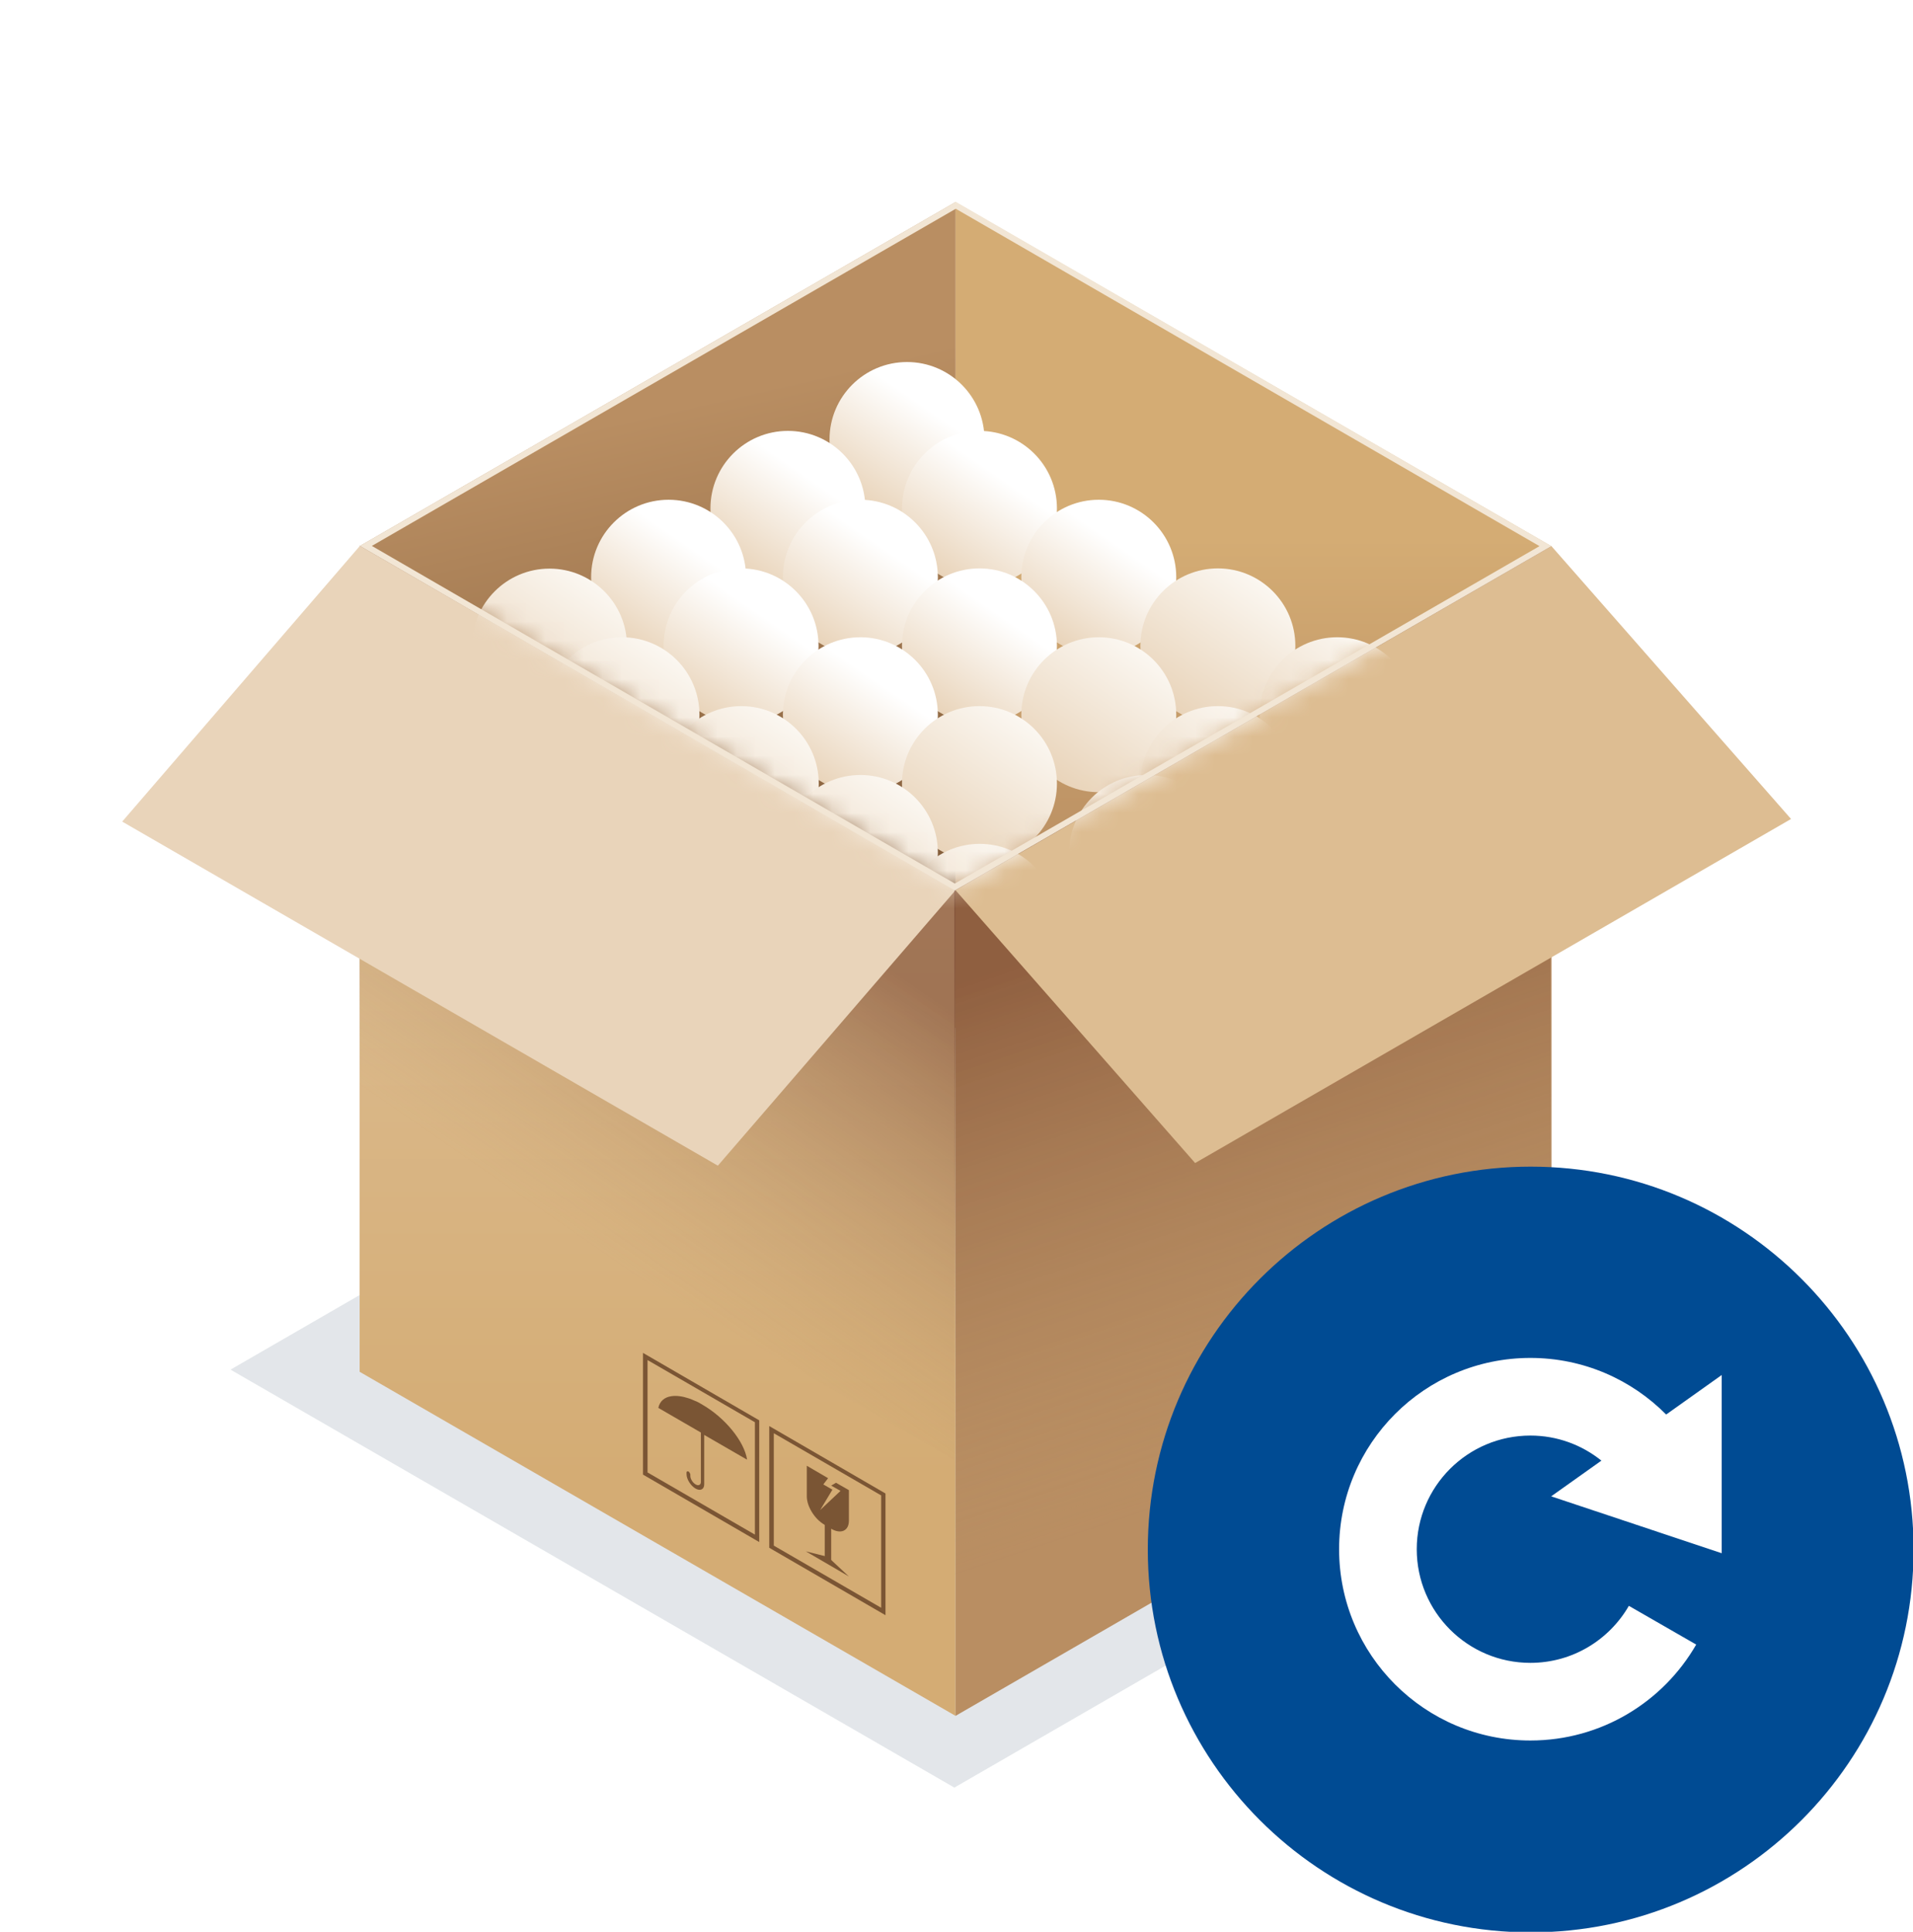 <svg width="100" height="101" viewBox="0 0 100 101" fill="none" xmlns="http://www.w3.org/2000/svg">
<g clip-path="url(#clip0_1613_25129)">
<g opacity="0.15">
<path d="M12.05 71.601L49.9 49.739L87.725 71.601L49.888 93.451L12.05 71.601Z" fill="#405A70"/>
</g>
<path d="M81.088 28.551L49.938 10.564V53.726L81.088 71.714V28.551Z" fill="url(#paint0_linear_1613_25129)"/>
<path d="M18.8 28.551L49.95 10.564V53.726L18.8 71.714V28.551Z" fill="url(#paint1_linear_1613_25129)"/>
<path d="M49.95 46.539L18.8 28.551V71.714L49.95 89.701V46.539Z" fill="url(#paint2_linear_1613_25129)"/>
<path d="M49.95 46.539L18.812 28.539L18.738 58.326L49.888 76.326L49.95 46.539Z" fill="url(#paint3_linear_1613_25129)"/>
<path d="M49.95 46.539L18.812 28.539L6.388 42.951L37.525 60.939L49.95 46.539Z" fill="#E9D4BA"/>
<path d="M49.95 46.539L81.1 28.551V71.714L49.95 89.701V46.539Z" fill="#B98E62"/>
<path d="M49.888 46.539L81.025 28.539L81.088 71.714L49.95 89.701L49.888 46.539Z" fill="url(#paint4_linear_1613_25129)"/>
<path d="M49.95 46.539L81.1 28.551L93.625 42.814L62.475 60.801L49.95 46.539Z" fill="#DDBD92"/>
<path d="M39.05 76.289C38.9 75.351 37.913 74.126 36.725 73.439C36.587 73.351 36.45 73.276 36.312 73.226C36.212 73.176 36.1 73.139 36 73.101C35.663 72.989 35.35 72.951 35.1 72.989C34.737 73.039 34.487 73.251 34.413 73.601L36.638 74.889V77.476C36.638 77.626 36.513 77.689 36.362 77.601C36.212 77.514 36.087 77.314 36.087 77.164V77.076C36.087 77.076 36.05 76.951 35.987 76.926C35.938 76.901 35.888 76.926 35.888 76.976V77.064C35.888 77.326 36.1 77.664 36.35 77.814C36.6 77.964 36.812 77.864 36.812 77.601V75.014L39.038 76.301L39.05 76.289Z" fill="#7A5534"/>
<path d="M39.688 80.614L33.612 77.089V70.726L39.688 74.251V80.614ZM33.85 76.976L39.462 80.226V74.351L33.85 71.101V76.976Z" fill="#7A5534"/>
<path d="M46.288 84.439L40.212 80.914V74.551L46.288 78.076V84.439ZM40.45 80.801L46.062 84.051V78.176L40.45 74.926V80.801Z" fill="#7A5534"/>
<path d="M44.375 77.901V79.501C44.375 80.026 43.962 80.214 43.462 79.927L43.087 79.701C42.587 79.414 42.175 78.751 42.175 78.227V76.626L43.288 77.276L43.038 77.602L43.513 77.876L42.875 78.939L43.938 77.939L43.45 77.664L43.7 77.514L44.375 77.901Z" fill="#7A5534"/>
<path d="M43.45 81.651L43.112 81.451V79.439L43.45 79.639V81.651Z" fill="#7A5534"/>
<path d="M43.275 81.389L42.125 81.101L44.375 82.414L43.275 81.389Z" fill="#7A5534"/>
<mask id="mask0_1613_25129" style="mask-type:luminance" maskUnits="userSpaceOnUse" x="18" y="10" width="64" height="37">
<path d="M18.812 28.539L49.962 10.551L81.1 28.551L49.913 46.551L18.812 28.539Z" fill="white"/>
</mask>
<g mask="url(#mask0_1613_25129)">
<g filter="url(#filter0_d_1613_25129)">
<path d="M49.913 28.276C52.149 28.276 53.962 26.463 53.962 24.226C53.962 21.989 52.149 20.176 49.913 20.176C47.676 20.176 45.862 21.989 45.862 24.226C45.862 26.463 47.676 28.276 49.913 28.276Z" fill="url(#paint5_linear_1613_25129)"/>
<g filter="url(#filter1_d_1613_25129)">
<path d="M56.2 31.876C58.437 31.876 60.25 30.063 60.25 27.826C60.25 25.59 58.437 23.776 56.2 23.776C53.963 23.776 52.15 25.59 52.15 27.826C52.15 30.063 53.963 31.876 56.2 31.876Z" fill="url(#paint6_linear_1613_25129)"/>
</g>
<g filter="url(#filter2_d_1613_25129)">
<path d="M62.438 35.476C64.674 35.476 66.487 33.663 66.487 31.426C66.487 29.19 64.674 27.376 62.438 27.376C60.201 27.376 58.388 29.19 58.388 31.426C58.388 33.663 60.201 35.476 62.438 35.476Z" fill="url(#paint7_linear_1613_25129)"/>
</g>
<g filter="url(#filter3_d_1613_25129)">
<path d="M68.662 39.064C70.899 39.064 72.713 37.251 72.713 35.014C72.713 32.777 70.899 30.964 68.662 30.964C66.426 30.964 64.612 32.777 64.612 35.014C64.612 37.251 66.426 39.064 68.662 39.064Z" fill="url(#paint8_linear_1613_25129)"/>
</g>
<g filter="url(#filter4_d_1613_25129)">
<path d="M74.9 42.664C77.137 42.664 78.95 40.851 78.95 38.614C78.95 36.377 77.137 34.564 74.9 34.564C72.663 34.564 70.85 36.377 70.85 38.614C70.85 40.851 72.663 42.664 74.9 42.664Z" fill="url(#paint9_linear_1613_25129)"/>
</g>
<g filter="url(#filter5_d_1613_25129)">
<path d="M81.175 46.264C83.412 46.264 85.225 44.451 85.225 42.214C85.225 39.977 83.412 38.164 81.175 38.164C78.938 38.164 77.125 39.977 77.125 42.214C77.125 44.451 78.938 46.264 81.175 46.264Z" fill="url(#paint10_linear_1613_25129)"/>
</g>
</g>
<g filter="url(#filter6_d_1613_25129)">
<path d="M43.688 31.876C45.924 31.876 47.737 30.063 47.737 27.826C47.737 25.59 45.924 23.776 43.688 23.776C41.451 23.776 39.638 25.59 39.638 27.826C39.638 30.063 41.451 31.876 43.688 31.876Z" fill="url(#paint11_linear_1613_25129)"/>
<g filter="url(#filter7_d_1613_25129)">
<path d="M49.975 35.476C52.212 35.476 54.025 33.663 54.025 31.426C54.025 29.189 52.212 27.376 49.975 27.376C47.738 27.376 45.925 29.189 45.925 31.426C45.925 33.663 47.738 35.476 49.975 35.476Z" fill="url(#paint12_linear_1613_25129)"/>
</g>
<g filter="url(#filter8_d_1613_25129)">
<path d="M56.2 39.064C58.437 39.064 60.25 37.251 60.25 35.014C60.25 32.777 58.437 30.964 56.2 30.964C53.963 30.964 52.15 32.777 52.15 35.014C52.15 37.251 53.963 39.064 56.2 39.064Z" fill="url(#paint13_linear_1613_25129)"/>
</g>
<g filter="url(#filter9_d_1613_25129)">
<path d="M62.438 42.664C64.674 42.664 66.487 40.85 66.487 38.614C66.487 36.377 64.674 34.564 62.438 34.564C60.201 34.564 58.388 36.377 58.388 38.614C58.388 40.85 60.201 42.664 62.438 42.664Z" fill="url(#paint14_linear_1613_25129)"/>
</g>
<g filter="url(#filter10_d_1613_25129)">
<path d="M68.662 46.264C70.899 46.264 72.713 44.451 72.713 42.214C72.713 39.977 70.899 38.164 68.662 38.164C66.426 38.164 64.612 39.977 64.612 42.214C64.612 44.451 66.426 46.264 68.662 46.264Z" fill="url(#paint15_linear_1613_25129)"/>
</g>
<g filter="url(#filter11_d_1613_25129)">
<path d="M74.95 49.864C77.187 49.864 79 48.05 79 45.814C79 43.577 77.187 41.764 74.95 41.764C72.713 41.764 70.9 43.577 70.9 45.814C70.9 48.05 72.713 49.864 74.95 49.864Z" fill="url(#paint16_linear_1613_25129)"/>
</g>
</g>
<g filter="url(#filter12_d_1613_25129)">
<path d="M37.45 35.476C39.687 35.476 41.5 33.663 41.5 31.426C41.5 29.189 39.687 27.376 37.45 27.376C35.213 27.376 33.4 29.189 33.4 31.426C33.4 33.663 35.213 35.476 37.45 35.476Z" fill="url(#paint17_linear_1613_25129)"/>
<g filter="url(#filter13_d_1613_25129)">
<path d="M43.737 39.064C45.974 39.064 47.788 37.25 47.788 35.014C47.788 32.777 45.974 30.964 43.737 30.964C41.501 30.964 39.688 32.777 39.688 35.014C39.688 37.25 41.501 39.064 43.737 39.064Z" fill="url(#paint18_linear_1613_25129)"/>
</g>
<g filter="url(#filter14_d_1613_25129)">
<path d="M49.975 42.664C52.212 42.664 54.025 40.85 54.025 38.614C54.025 36.377 52.212 34.564 49.975 34.564C47.738 34.564 45.925 36.377 45.925 38.614C45.925 40.85 47.738 42.664 49.975 42.664Z" fill="url(#paint19_linear_1613_25129)"/>
</g>
<g filter="url(#filter15_d_1613_25129)">
<path d="M56.2 46.264C58.437 46.264 60.25 44.45 60.25 42.214C60.25 39.977 58.437 38.164 56.2 38.164C53.963 38.164 52.15 39.977 52.15 42.214C52.15 44.45 53.963 46.264 56.2 46.264Z" fill="url(#paint20_linear_1613_25129)"/>
</g>
<path d="M62.438 49.864C64.674 49.864 66.487 48.05 66.487 45.814C66.487 43.577 64.674 41.764 62.438 41.764C60.201 41.764 58.388 43.577 58.388 45.814C58.388 48.05 60.201 49.864 62.438 49.864Z" fill="url(#paint21_linear_1613_25129)"/>
<g filter="url(#filter16_d_1613_25129)">
<path d="M68.713 53.464C70.949 53.464 72.763 51.65 72.763 49.414C72.763 47.177 70.949 45.364 68.713 45.364C66.476 45.364 64.662 47.177 64.662 49.414C64.662 51.65 66.476 53.464 68.713 53.464Z" fill="url(#paint22_linear_1613_25129)"/>
</g>
</g>
<g filter="url(#filter17_d_1613_25129)">
<path d="M31.225 39.076C33.462 39.076 35.275 37.263 35.275 35.026C35.275 32.79 33.462 30.976 31.225 30.976C28.988 30.976 27.175 32.79 27.175 35.026C27.175 37.263 28.988 39.076 31.225 39.076Z" fill="url(#paint23_linear_1613_25129)"/>
<g filter="url(#filter18_d_1613_25129)">
<path d="M37.513 42.664C39.749 42.664 41.562 40.851 41.562 38.614C41.562 36.377 39.749 34.564 37.513 34.564C35.276 34.564 33.462 36.377 33.462 38.614C33.462 40.851 35.276 42.664 37.513 42.664Z" fill="url(#paint24_linear_1613_25129)"/>
</g>
<g filter="url(#filter19_d_1613_25129)">
<path d="M43.75 46.264C45.987 46.264 47.8 44.451 47.8 42.214C47.8 39.977 45.987 38.164 43.75 38.164C41.513 38.164 39.7 39.977 39.7 42.214C39.7 44.451 41.513 46.264 43.75 46.264Z" fill="url(#paint25_linear_1613_25129)"/>
</g>
<g filter="url(#filter20_d_1613_25129)">
<path d="M49.975 49.864C52.212 49.864 54.025 48.051 54.025 45.814C54.025 43.577 52.212 41.764 49.975 41.764C47.738 41.764 45.925 43.577 45.925 45.814C45.925 48.051 47.738 49.864 49.975 49.864Z" fill="url(#paint26_linear_1613_25129)"/>
</g>
<g filter="url(#filter21_d_1613_25129)">
<path d="M56.212 53.464C58.449 53.464 60.263 51.651 60.263 49.414C60.263 47.177 58.449 45.364 56.212 45.364C53.976 45.364 52.163 47.177 52.163 49.414C52.163 51.651 53.976 53.464 56.212 53.464Z" fill="url(#paint27_linear_1613_25129)"/>
</g>
</g>
<g filter="url(#filter22_d_1613_25129)">
<path d="M24.988 42.664C27.224 42.664 29.038 40.85 29.038 38.614C29.038 36.377 27.224 34.564 24.988 34.564C22.751 34.564 20.938 36.377 20.938 38.614C20.938 40.85 22.751 42.664 24.988 42.664Z" fill="url(#paint28_linear_1613_25129)"/>
<g filter="url(#filter23_d_1613_25129)">
<path d="M31.275 46.264C33.512 46.264 35.325 44.45 35.325 42.214C35.325 39.977 33.512 38.164 31.275 38.164C29.038 38.164 27.225 39.977 27.225 42.214C27.225 44.45 29.038 46.264 31.275 46.264Z" fill="url(#paint29_linear_1613_25129)"/>
</g>
<g filter="url(#filter24_d_1613_25129)">
<path d="M37.513 49.864C39.749 49.864 41.562 48.05 41.562 45.814C41.562 43.577 39.749 41.764 37.513 41.764C35.276 41.764 33.462 43.577 33.462 45.814C33.462 48.05 35.276 49.864 37.513 49.864Z" fill="url(#paint30_linear_1613_25129)"/>
</g>
<g filter="url(#filter25_d_1613_25129)">
<path d="M43.737 53.464C45.974 53.464 47.788 51.65 47.788 49.414C47.788 47.177 45.974 45.364 43.737 45.364C41.501 45.364 39.688 47.177 39.688 49.414C39.688 51.65 41.501 53.464 43.737 53.464Z" fill="url(#paint31_linear_1613_25129)"/>
</g>
</g>
</g>
<path d="M49.962 10.914L80.475 28.551L49.913 46.189L19.438 28.539L49.962 10.914ZM49.962 10.551L18.812 28.539L49.913 46.551L81.1 28.551L49.962 10.551Z" fill="#F2E6D5"/>
<path d="M80.016 101.02C91.07 101.02 100.031 92.059 100.031 81.004C100.031 69.95 91.07 60.989 80.016 60.989C68.961 60.989 60 69.95 60 81.004C60 92.059 68.961 101.02 80.016 101.02Z" fill="#004B93"/>
<g clip-path="url(#clip1_1613_25129)">
<path d="M80 70.989C74.477 70.989 70 75.466 70 80.989C70 86.512 74.477 90.989 80 90.989C83.707 90.989 86.94 88.971 88.667 85.974L85.147 83.949C84.12 85.729 82.202 86.93 80 86.93C76.719 86.93 74.059 84.27 74.059 80.989C74.059 77.708 76.719 75.048 80 75.048C81.406 75.048 82.695 75.54 83.712 76.358L81.086 78.225L90 81.198V71.883L87.097 73.948C85.285 72.121 82.776 70.989 80 70.989Z" fill="white"/>
</g>
</g>
<defs>
<filter id="filter0_d_1613_25129" x="42.112" y="17.676" width="43.112" height="28.587" filterUnits="userSpaceOnUse" color-interpolation-filters="sRGB">
<feFlood flood-opacity="0" result="BackgroundImageFix"/>
<feColorMatrix in="SourceAlpha" type="matrix" values="0 0 0 0 0 0 0 0 0 0 0 0 0 0 0 0 0 0 127 0" result="hardAlpha"/>
<feOffset dx="-2.5" dy="-1.25"/>
<feGaussianBlur stdDeviation="0.625"/>
<feColorMatrix type="matrix" values="0 0 0 0 0.427 0 0 0 0 0.271 0 0 0 0 0.129 0 0 0 0.21 0"/>
<feBlend mode="normal" in2="BackgroundImageFix" result="effect1_dropShadow_1613_25129"/>
<feBlend mode="normal" in="SourceGraphic" in2="effect1_dropShadow_1613_25129" result="shape"/>
</filter>
<filter id="filter1_d_1613_25129" x="49.65" y="23.776" width="10.6" height="8.1" filterUnits="userSpaceOnUse" color-interpolation-filters="sRGB">
<feFlood flood-opacity="0" result="BackgroundImageFix"/>
<feColorMatrix in="SourceAlpha" type="matrix" values="0 0 0 0 0 0 0 0 0 0 0 0 0 0 0 0 0 0 127 0" result="hardAlpha"/>
<feOffset dx="-2.5"/>
<feColorMatrix type="matrix" values="0 0 0 0 0.427 0 0 0 0 0.271 0 0 0 0 0.129 0 0 0 0.12 0"/>
<feBlend mode="normal" in2="BackgroundImageFix" result="effect1_dropShadow_1613_25129"/>
<feBlend mode="normal" in="SourceGraphic" in2="effect1_dropShadow_1613_25129" result="shape"/>
</filter>
<filter id="filter2_d_1613_25129" x="55.888" y="27.376" width="10.6" height="8.1" filterUnits="userSpaceOnUse" color-interpolation-filters="sRGB">
<feFlood flood-opacity="0" result="BackgroundImageFix"/>
<feColorMatrix in="SourceAlpha" type="matrix" values="0 0 0 0 0 0 0 0 0 0 0 0 0 0 0 0 0 0 127 0" result="hardAlpha"/>
<feOffset dx="-2.5"/>
<feColorMatrix type="matrix" values="0 0 0 0 0.427 0 0 0 0 0.271 0 0 0 0 0.129 0 0 0 0.12 0"/>
<feBlend mode="normal" in2="BackgroundImageFix" result="effect1_dropShadow_1613_25129"/>
<feBlend mode="normal" in="SourceGraphic" in2="effect1_dropShadow_1613_25129" result="shape"/>
</filter>
<filter id="filter3_d_1613_25129" x="62.112" y="30.964" width="10.6" height="8.1" filterUnits="userSpaceOnUse" color-interpolation-filters="sRGB">
<feFlood flood-opacity="0" result="BackgroundImageFix"/>
<feColorMatrix in="SourceAlpha" type="matrix" values="0 0 0 0 0 0 0 0 0 0 0 0 0 0 0 0 0 0 127 0" result="hardAlpha"/>
<feOffset dx="-2.5"/>
<feColorMatrix type="matrix" values="0 0 0 0 0.427 0 0 0 0 0.271 0 0 0 0 0.129 0 0 0 0.12 0"/>
<feBlend mode="normal" in2="BackgroundImageFix" result="effect1_dropShadow_1613_25129"/>
<feBlend mode="normal" in="SourceGraphic" in2="effect1_dropShadow_1613_25129" result="shape"/>
</filter>
<filter id="filter4_d_1613_25129" x="68.35" y="34.564" width="10.6" height="8.1" filterUnits="userSpaceOnUse" color-interpolation-filters="sRGB">
<feFlood flood-opacity="0" result="BackgroundImageFix"/>
<feColorMatrix in="SourceAlpha" type="matrix" values="0 0 0 0 0 0 0 0 0 0 0 0 0 0 0 0 0 0 127 0" result="hardAlpha"/>
<feOffset dx="-2.5"/>
<feColorMatrix type="matrix" values="0 0 0 0 0.427 0 0 0 0 0.271 0 0 0 0 0.129 0 0 0 0.12 0"/>
<feBlend mode="normal" in2="BackgroundImageFix" result="effect1_dropShadow_1613_25129"/>
<feBlend mode="normal" in="SourceGraphic" in2="effect1_dropShadow_1613_25129" result="shape"/>
</filter>
<filter id="filter5_d_1613_25129" x="74.625" y="38.164" width="10.6" height="8.1" filterUnits="userSpaceOnUse" color-interpolation-filters="sRGB">
<feFlood flood-opacity="0" result="BackgroundImageFix"/>
<feColorMatrix in="SourceAlpha" type="matrix" values="0 0 0 0 0 0 0 0 0 0 0 0 0 0 0 0 0 0 127 0" result="hardAlpha"/>
<feOffset dx="-2.5"/>
<feColorMatrix type="matrix" values="0 0 0 0 0.427 0 0 0 0 0.271 0 0 0 0 0.129 0 0 0 0.12 0"/>
<feBlend mode="normal" in2="BackgroundImageFix" result="effect1_dropShadow_1613_25129"/>
<feBlend mode="normal" in="SourceGraphic" in2="effect1_dropShadow_1613_25129" result="shape"/>
</filter>
<filter id="filter6_d_1613_25129" x="35.888" y="21.276" width="43.112" height="28.587" filterUnits="userSpaceOnUse" color-interpolation-filters="sRGB">
<feFlood flood-opacity="0" result="BackgroundImageFix"/>
<feColorMatrix in="SourceAlpha" type="matrix" values="0 0 0 0 0 0 0 0 0 0 0 0 0 0 0 0 0 0 127 0" result="hardAlpha"/>
<feOffset dx="-2.5" dy="-1.25"/>
<feGaussianBlur stdDeviation="0.625"/>
<feColorMatrix type="matrix" values="0 0 0 0 0.427 0 0 0 0 0.271 0 0 0 0 0.129 0 0 0 0.21 0"/>
<feBlend mode="normal" in2="BackgroundImageFix" result="effect1_dropShadow_1613_25129"/>
<feBlend mode="normal" in="SourceGraphic" in2="effect1_dropShadow_1613_25129" result="shape"/>
</filter>
<filter id="filter7_d_1613_25129" x="43.425" y="27.376" width="10.6" height="8.1" filterUnits="userSpaceOnUse" color-interpolation-filters="sRGB">
<feFlood flood-opacity="0" result="BackgroundImageFix"/>
<feColorMatrix in="SourceAlpha" type="matrix" values="0 0 0 0 0 0 0 0 0 0 0 0 0 0 0 0 0 0 127 0" result="hardAlpha"/>
<feOffset dx="-2.5"/>
<feColorMatrix type="matrix" values="0 0 0 0 0.427 0 0 0 0 0.271 0 0 0 0 0.129 0 0 0 0.12 0"/>
<feBlend mode="normal" in2="BackgroundImageFix" result="effect1_dropShadow_1613_25129"/>
<feBlend mode="normal" in="SourceGraphic" in2="effect1_dropShadow_1613_25129" result="shape"/>
</filter>
<filter id="filter8_d_1613_25129" x="49.65" y="30.964" width="10.6" height="8.1" filterUnits="userSpaceOnUse" color-interpolation-filters="sRGB">
<feFlood flood-opacity="0" result="BackgroundImageFix"/>
<feColorMatrix in="SourceAlpha" type="matrix" values="0 0 0 0 0 0 0 0 0 0 0 0 0 0 0 0 0 0 127 0" result="hardAlpha"/>
<feOffset dx="-2.5"/>
<feColorMatrix type="matrix" values="0 0 0 0 0.427 0 0 0 0 0.271 0 0 0 0 0.129 0 0 0 0.12 0"/>
<feBlend mode="normal" in2="BackgroundImageFix" result="effect1_dropShadow_1613_25129"/>
<feBlend mode="normal" in="SourceGraphic" in2="effect1_dropShadow_1613_25129" result="shape"/>
</filter>
<filter id="filter9_d_1613_25129" x="55.888" y="34.564" width="10.6" height="8.1" filterUnits="userSpaceOnUse" color-interpolation-filters="sRGB">
<feFlood flood-opacity="0" result="BackgroundImageFix"/>
<feColorMatrix in="SourceAlpha" type="matrix" values="0 0 0 0 0 0 0 0 0 0 0 0 0 0 0 0 0 0 127 0" result="hardAlpha"/>
<feOffset dx="-2.5"/>
<feColorMatrix type="matrix" values="0 0 0 0 0.427 0 0 0 0 0.271 0 0 0 0 0.129 0 0 0 0.12 0"/>
<feBlend mode="normal" in2="BackgroundImageFix" result="effect1_dropShadow_1613_25129"/>
<feBlend mode="normal" in="SourceGraphic" in2="effect1_dropShadow_1613_25129" result="shape"/>
</filter>
<filter id="filter10_d_1613_25129" x="62.112" y="38.164" width="10.6" height="8.1" filterUnits="userSpaceOnUse" color-interpolation-filters="sRGB">
<feFlood flood-opacity="0" result="BackgroundImageFix"/>
<feColorMatrix in="SourceAlpha" type="matrix" values="0 0 0 0 0 0 0 0 0 0 0 0 0 0 0 0 0 0 127 0" result="hardAlpha"/>
<feOffset dx="-2.5"/>
<feColorMatrix type="matrix" values="0 0 0 0 0.427 0 0 0 0 0.271 0 0 0 0 0.129 0 0 0 0.12 0"/>
<feBlend mode="normal" in2="BackgroundImageFix" result="effect1_dropShadow_1613_25129"/>
<feBlend mode="normal" in="SourceGraphic" in2="effect1_dropShadow_1613_25129" result="shape"/>
</filter>
<filter id="filter11_d_1613_25129" x="68.4" y="41.764" width="10.6" height="8.1" filterUnits="userSpaceOnUse" color-interpolation-filters="sRGB">
<feFlood flood-opacity="0" result="BackgroundImageFix"/>
<feColorMatrix in="SourceAlpha" type="matrix" values="0 0 0 0 0 0 0 0 0 0 0 0 0 0 0 0 0 0 127 0" result="hardAlpha"/>
<feOffset dx="-2.5"/>
<feColorMatrix type="matrix" values="0 0 0 0 0.427 0 0 0 0 0.271 0 0 0 0 0.129 0 0 0 0.12 0"/>
<feBlend mode="normal" in2="BackgroundImageFix" result="effect1_dropShadow_1613_25129"/>
<feBlend mode="normal" in="SourceGraphic" in2="effect1_dropShadow_1613_25129" result="shape"/>
</filter>
<filter id="filter12_d_1613_25129" x="29.65" y="24.876" width="43.112" height="28.587" filterUnits="userSpaceOnUse" color-interpolation-filters="sRGB">
<feFlood flood-opacity="0" result="BackgroundImageFix"/>
<feColorMatrix in="SourceAlpha" type="matrix" values="0 0 0 0 0 0 0 0 0 0 0 0 0 0 0 0 0 0 127 0" result="hardAlpha"/>
<feOffset dx="-2.5" dy="-1.25"/>
<feGaussianBlur stdDeviation="0.625"/>
<feColorMatrix type="matrix" values="0 0 0 0 0.427 0 0 0 0 0.271 0 0 0 0 0.129 0 0 0 0.21 0"/>
<feBlend mode="normal" in2="BackgroundImageFix" result="effect1_dropShadow_1613_25129"/>
<feBlend mode="normal" in="SourceGraphic" in2="effect1_dropShadow_1613_25129" result="shape"/>
</filter>
<filter id="filter13_d_1613_25129" x="37.188" y="30.964" width="10.6" height="8.1" filterUnits="userSpaceOnUse" color-interpolation-filters="sRGB">
<feFlood flood-opacity="0" result="BackgroundImageFix"/>
<feColorMatrix in="SourceAlpha" type="matrix" values="0 0 0 0 0 0 0 0 0 0 0 0 0 0 0 0 0 0 127 0" result="hardAlpha"/>
<feOffset dx="-2.5"/>
<feColorMatrix type="matrix" values="0 0 0 0 0.427 0 0 0 0 0.271 0 0 0 0 0.129 0 0 0 0.12 0"/>
<feBlend mode="normal" in2="BackgroundImageFix" result="effect1_dropShadow_1613_25129"/>
<feBlend mode="normal" in="SourceGraphic" in2="effect1_dropShadow_1613_25129" result="shape"/>
</filter>
<filter id="filter14_d_1613_25129" x="43.425" y="34.564" width="10.6" height="8.1" filterUnits="userSpaceOnUse" color-interpolation-filters="sRGB">
<feFlood flood-opacity="0" result="BackgroundImageFix"/>
<feColorMatrix in="SourceAlpha" type="matrix" values="0 0 0 0 0 0 0 0 0 0 0 0 0 0 0 0 0 0 127 0" result="hardAlpha"/>
<feOffset dx="-2.5"/>
<feColorMatrix type="matrix" values="0 0 0 0 0.427 0 0 0 0 0.271 0 0 0 0 0.129 0 0 0 0.12 0"/>
<feBlend mode="normal" in2="BackgroundImageFix" result="effect1_dropShadow_1613_25129"/>
<feBlend mode="normal" in="SourceGraphic" in2="effect1_dropShadow_1613_25129" result="shape"/>
</filter>
<filter id="filter15_d_1613_25129" x="49.65" y="38.164" width="10.6" height="8.1" filterUnits="userSpaceOnUse" color-interpolation-filters="sRGB">
<feFlood flood-opacity="0" result="BackgroundImageFix"/>
<feColorMatrix in="SourceAlpha" type="matrix" values="0 0 0 0 0 0 0 0 0 0 0 0 0 0 0 0 0 0 127 0" result="hardAlpha"/>
<feOffset dx="-2.5"/>
<feColorMatrix type="matrix" values="0 0 0 0 0.427 0 0 0 0 0.271 0 0 0 0 0.129 0 0 0 0.12 0"/>
<feBlend mode="normal" in2="BackgroundImageFix" result="effect1_dropShadow_1613_25129"/>
<feBlend mode="normal" in="SourceGraphic" in2="effect1_dropShadow_1613_25129" result="shape"/>
</filter>
<filter id="filter16_d_1613_25129" x="62.163" y="45.364" width="10.6" height="8.1" filterUnits="userSpaceOnUse" color-interpolation-filters="sRGB">
<feFlood flood-opacity="0" result="BackgroundImageFix"/>
<feColorMatrix in="SourceAlpha" type="matrix" values="0 0 0 0 0 0 0 0 0 0 0 0 0 0 0 0 0 0 127 0" result="hardAlpha"/>
<feOffset dx="-2.5"/>
<feColorMatrix type="matrix" values="0 0 0 0 0.427 0 0 0 0 0.271 0 0 0 0 0.129 0 0 0 0.12 0"/>
<feBlend mode="normal" in2="BackgroundImageFix" result="effect1_dropShadow_1613_25129"/>
<feBlend mode="normal" in="SourceGraphic" in2="effect1_dropShadow_1613_25129" result="shape"/>
</filter>
<filter id="filter17_d_1613_25129" x="23.425" y="28.476" width="43.112" height="28.575" filterUnits="userSpaceOnUse" color-interpolation-filters="sRGB">
<feFlood flood-opacity="0" result="BackgroundImageFix"/>
<feColorMatrix in="SourceAlpha" type="matrix" values="0 0 0 0 0 0 0 0 0 0 0 0 0 0 0 0 0 0 127 0" result="hardAlpha"/>
<feOffset dx="-2.5" dy="-1.25"/>
<feGaussianBlur stdDeviation="0.625"/>
<feColorMatrix type="matrix" values="0 0 0 0 0.427 0 0 0 0 0.271 0 0 0 0 0.129 0 0 0 0.21 0"/>
<feBlend mode="normal" in2="BackgroundImageFix" result="effect1_dropShadow_1613_25129"/>
<feBlend mode="normal" in="SourceGraphic" in2="effect1_dropShadow_1613_25129" result="shape"/>
</filter>
<filter id="filter18_d_1613_25129" x="30.962" y="34.564" width="10.6" height="8.1" filterUnits="userSpaceOnUse" color-interpolation-filters="sRGB">
<feFlood flood-opacity="0" result="BackgroundImageFix"/>
<feColorMatrix in="SourceAlpha" type="matrix" values="0 0 0 0 0 0 0 0 0 0 0 0 0 0 0 0 0 0 127 0" result="hardAlpha"/>
<feOffset dx="-2.5"/>
<feColorMatrix type="matrix" values="0 0 0 0 0.427 0 0 0 0 0.271 0 0 0 0 0.129 0 0 0 0.12 0"/>
<feBlend mode="normal" in2="BackgroundImageFix" result="effect1_dropShadow_1613_25129"/>
<feBlend mode="normal" in="SourceGraphic" in2="effect1_dropShadow_1613_25129" result="shape"/>
</filter>
<filter id="filter19_d_1613_25129" x="37.2" y="38.164" width="10.6" height="8.1" filterUnits="userSpaceOnUse" color-interpolation-filters="sRGB">
<feFlood flood-opacity="0" result="BackgroundImageFix"/>
<feColorMatrix in="SourceAlpha" type="matrix" values="0 0 0 0 0 0 0 0 0 0 0 0 0 0 0 0 0 0 127 0" result="hardAlpha"/>
<feOffset dx="-2.5"/>
<feColorMatrix type="matrix" values="0 0 0 0 0.427 0 0 0 0 0.271 0 0 0 0 0.129 0 0 0 0.12 0"/>
<feBlend mode="normal" in2="BackgroundImageFix" result="effect1_dropShadow_1613_25129"/>
<feBlend mode="normal" in="SourceGraphic" in2="effect1_dropShadow_1613_25129" result="shape"/>
</filter>
<filter id="filter20_d_1613_25129" x="43.425" y="41.764" width="10.6" height="8.1" filterUnits="userSpaceOnUse" color-interpolation-filters="sRGB">
<feFlood flood-opacity="0" result="BackgroundImageFix"/>
<feColorMatrix in="SourceAlpha" type="matrix" values="0 0 0 0 0 0 0 0 0 0 0 0 0 0 0 0 0 0 127 0" result="hardAlpha"/>
<feOffset dx="-2.5"/>
<feColorMatrix type="matrix" values="0 0 0 0 0.427 0 0 0 0 0.271 0 0 0 0 0.129 0 0 0 0.12 0"/>
<feBlend mode="normal" in2="BackgroundImageFix" result="effect1_dropShadow_1613_25129"/>
<feBlend mode="normal" in="SourceGraphic" in2="effect1_dropShadow_1613_25129" result="shape"/>
</filter>
<filter id="filter21_d_1613_25129" x="49.663" y="45.364" width="10.6" height="8.1" filterUnits="userSpaceOnUse" color-interpolation-filters="sRGB">
<feFlood flood-opacity="0" result="BackgroundImageFix"/>
<feColorMatrix in="SourceAlpha" type="matrix" values="0 0 0 0 0 0 0 0 0 0 0 0 0 0 0 0 0 0 127 0" result="hardAlpha"/>
<feOffset dx="-2.5"/>
<feColorMatrix type="matrix" values="0 0 0 0 0.427 0 0 0 0 0.271 0 0 0 0 0.129 0 0 0 0.12 0"/>
<feBlend mode="normal" in2="BackgroundImageFix" result="effect1_dropShadow_1613_25129"/>
<feBlend mode="normal" in="SourceGraphic" in2="effect1_dropShadow_1613_25129" result="shape"/>
</filter>
<filter id="filter22_d_1613_25129" x="17.188" y="32.064" width="43.112" height="28.587" filterUnits="userSpaceOnUse" color-interpolation-filters="sRGB">
<feFlood flood-opacity="0" result="BackgroundImageFix"/>
<feColorMatrix in="SourceAlpha" type="matrix" values="0 0 0 0 0 0 0 0 0 0 0 0 0 0 0 0 0 0 127 0" result="hardAlpha"/>
<feOffset dx="-2.5" dy="-1.25"/>
<feGaussianBlur stdDeviation="0.625"/>
<feColorMatrix type="matrix" values="0 0 0 0 0.427 0 0 0 0 0.271 0 0 0 0 0.129 0 0 0 0.21 0"/>
<feBlend mode="normal" in2="BackgroundImageFix" result="effect1_dropShadow_1613_25129"/>
<feBlend mode="normal" in="SourceGraphic" in2="effect1_dropShadow_1613_25129" result="shape"/>
</filter>
<filter id="filter23_d_1613_25129" x="24.725" y="38.164" width="10.6" height="8.1" filterUnits="userSpaceOnUse" color-interpolation-filters="sRGB">
<feFlood flood-opacity="0" result="BackgroundImageFix"/>
<feColorMatrix in="SourceAlpha" type="matrix" values="0 0 0 0 0 0 0 0 0 0 0 0 0 0 0 0 0 0 127 0" result="hardAlpha"/>
<feOffset dx="-2.5"/>
<feColorMatrix type="matrix" values="0 0 0 0 0.427 0 0 0 0 0.271 0 0 0 0 0.129 0 0 0 0.12 0"/>
<feBlend mode="normal" in2="BackgroundImageFix" result="effect1_dropShadow_1613_25129"/>
<feBlend mode="normal" in="SourceGraphic" in2="effect1_dropShadow_1613_25129" result="shape"/>
</filter>
<filter id="filter24_d_1613_25129" x="30.962" y="41.764" width="10.6" height="8.1" filterUnits="userSpaceOnUse" color-interpolation-filters="sRGB">
<feFlood flood-opacity="0" result="BackgroundImageFix"/>
<feColorMatrix in="SourceAlpha" type="matrix" values="0 0 0 0 0 0 0 0 0 0 0 0 0 0 0 0 0 0 127 0" result="hardAlpha"/>
<feOffset dx="-2.5"/>
<feColorMatrix type="matrix" values="0 0 0 0 0.427 0 0 0 0 0.271 0 0 0 0 0.129 0 0 0 0.12 0"/>
<feBlend mode="normal" in2="BackgroundImageFix" result="effect1_dropShadow_1613_25129"/>
<feBlend mode="normal" in="SourceGraphic" in2="effect1_dropShadow_1613_25129" result="shape"/>
</filter>
<filter id="filter25_d_1613_25129" x="37.188" y="45.364" width="10.6" height="8.1" filterUnits="userSpaceOnUse" color-interpolation-filters="sRGB">
<feFlood flood-opacity="0" result="BackgroundImageFix"/>
<feColorMatrix in="SourceAlpha" type="matrix" values="0 0 0 0 0 0 0 0 0 0 0 0 0 0 0 0 0 0 127 0" result="hardAlpha"/>
<feOffset dx="-2.5"/>
<feColorMatrix type="matrix" values="0 0 0 0 0.427 0 0 0 0 0.271 0 0 0 0 0.129 0 0 0 0.12 0"/>
<feBlend mode="normal" in2="BackgroundImageFix" result="effect1_dropShadow_1613_25129"/>
<feBlend mode="normal" in="SourceGraphic" in2="effect1_dropShadow_1613_25129" result="shape"/>
</filter>
<linearGradient id="paint0_linear_1613_25129" x1="65.513" y1="28.126" x2="65.513" y2="46.239" gradientUnits="userSpaceOnUse">
<stop stop-color="#D4AC74"/>
<stop offset="1" stop-color="#B98E62"/>
</linearGradient>
<linearGradient id="paint1_linear_1613_25129" x1="30.1" y1="22.476" x2="37.038" y2="52.764" gradientUnits="userSpaceOnUse">
<stop stop-color="#B98E62"/>
<stop offset="1" stop-color="#7A5534"/>
</linearGradient>
<linearGradient id="paint2_linear_1613_25129" x1="34.375" y1="44.089" x2="34.375" y2="77.139" gradientUnits="userSpaceOnUse">
<stop stop-color="#DDBD92"/>
<stop offset="1" stop-color="#D4AC74"/>
</linearGradient>
<linearGradient id="paint3_linear_1613_25129" x1="39.087" y1="45.576" x2="27.288" y2="62.651" gradientUnits="userSpaceOnUse">
<stop stop-color="#66301E" stop-opacity="0.5"/>
<stop offset="1" stop-color="#B39065" stop-opacity="0"/>
</linearGradient>
<linearGradient id="paint4_linear_1613_25129" x1="61.638" y1="47.614" x2="70.938" y2="75.401" gradientUnits="userSpaceOnUse">
<stop stop-color="#66301E" stop-opacity="0.5"/>
<stop offset="1" stop-color="#B39065" stop-opacity="0"/>
</linearGradient>
<linearGradient id="paint5_linear_1613_25129" x1="52.212" y1="20.901" x2="47.612" y2="27.564" gradientUnits="userSpaceOnUse">
<stop offset="0.26" stop-color="white"/>
<stop offset="1" stop-color="#E9D4BA"/>
</linearGradient>
<linearGradient id="paint6_linear_1613_25129" x1="58.5" y1="24.489" x2="53.9" y2="31.151" gradientUnits="userSpaceOnUse">
<stop offset="0.26" stop-color="white"/>
<stop offset="1" stop-color="#E9D4BA"/>
</linearGradient>
<linearGradient id="paint7_linear_1613_25129" x1="64.737" y1="28.089" x2="60.138" y2="34.751" gradientUnits="userSpaceOnUse">
<stop offset="0.26" stop-color="white"/>
<stop offset="1" stop-color="#E9D4BA"/>
</linearGradient>
<linearGradient id="paint8_linear_1613_25129" x1="70.963" y1="31.689" x2="66.362" y2="38.351" gradientUnits="userSpaceOnUse">
<stop stop-color="#FBF7F1"/>
<stop offset="1" stop-color="#E9D4BA"/>
</linearGradient>
<linearGradient id="paint9_linear_1613_25129" x1="77.2" y1="35.289" x2="72.6" y2="41.939" gradientUnits="userSpaceOnUse">
<stop stop-color="#FBF7F1"/>
<stop offset="1" stop-color="#E9D4BA"/>
</linearGradient>
<linearGradient id="paint10_linear_1613_25129" x1="83.475" y1="38.889" x2="78.875" y2="45.539" gradientUnits="userSpaceOnUse">
<stop stop-color="#FBF7F1"/>
<stop offset="1" stop-color="#E9D4BA"/>
</linearGradient>
<linearGradient id="paint11_linear_1613_25129" x1="45.987" y1="24.501" x2="41.388" y2="31.151" gradientUnits="userSpaceOnUse">
<stop offset="0.26" stop-color="white"/>
<stop offset="1" stop-color="#E9D4BA"/>
</linearGradient>
<linearGradient id="paint12_linear_1613_25129" x1="52.275" y1="28.089" x2="47.675" y2="34.751" gradientUnits="userSpaceOnUse">
<stop offset="0.26" stop-color="white"/>
<stop offset="1" stop-color="#E9D4BA"/>
</linearGradient>
<linearGradient id="paint13_linear_1613_25129" x1="58.513" y1="31.689" x2="53.9" y2="38.351" gradientUnits="userSpaceOnUse">
<stop offset="0.26" stop-color="white"/>
<stop offset="1" stop-color="#E9D4BA"/>
</linearGradient>
<linearGradient id="paint14_linear_1613_25129" x1="64.737" y1="35.289" x2="60.138" y2="41.939" gradientUnits="userSpaceOnUse">
<stop stop-color="#FBF7F1"/>
<stop offset="1" stop-color="#E9D4BA"/>
</linearGradient>
<linearGradient id="paint15_linear_1613_25129" x1="70.963" y1="38.889" x2="66.362" y2="45.539" gradientUnits="userSpaceOnUse">
<stop stop-color="#FBF7F1"/>
<stop offset="1" stop-color="#E9D4BA"/>
</linearGradient>
<linearGradient id="paint16_linear_1613_25129" x1="77.25" y1="42.476" x2="72.65" y2="49.139" gradientUnits="userSpaceOnUse">
<stop stop-color="#FBF7F1"/>
<stop offset="1" stop-color="#E9D4BA"/>
</linearGradient>
<linearGradient id="paint17_linear_1613_25129" x1="39.75" y1="28.101" x2="35.15" y2="34.751" gradientUnits="userSpaceOnUse">
<stop offset="0.26" stop-color="white"/>
<stop offset="1" stop-color="#E9D4BA"/>
</linearGradient>
<linearGradient id="paint18_linear_1613_25129" x1="46.038" y1="31.689" x2="41.438" y2="38.351" gradientUnits="userSpaceOnUse">
<stop offset="0.26" stop-color="white"/>
<stop offset="1" stop-color="#E9D4BA"/>
</linearGradient>
<linearGradient id="paint19_linear_1613_25129" x1="52.275" y1="35.289" x2="47.675" y2="41.951" gradientUnits="userSpaceOnUse">
<stop offset="0.26" stop-color="white"/>
<stop offset="1" stop-color="#E9D4BA"/>
</linearGradient>
<linearGradient id="paint20_linear_1613_25129" x1="58.5" y1="38.889" x2="53.9" y2="45.539" gradientUnits="userSpaceOnUse">
<stop stop-color="#FBF7F1"/>
<stop offset="1" stop-color="#E9D4BA"/>
</linearGradient>
<linearGradient id="paint21_linear_1613_25129" x1="64.737" y1="42.476" x2="60.138" y2="49.139" gradientUnits="userSpaceOnUse">
<stop stop-color="#FBF7F1"/>
<stop offset="1" stop-color="#E9D4BA"/>
</linearGradient>
<linearGradient id="paint22_linear_1613_25129" x1="71.013" y1="46.076" x2="66.412" y2="52.739" gradientUnits="userSpaceOnUse">
<stop stop-color="#FBF7F1"/>
<stop offset="1" stop-color="#E9D4BA"/>
</linearGradient>
<linearGradient id="paint23_linear_1613_25129" x1="33.525" y1="31.689" x2="28.925" y2="38.351" gradientUnits="userSpaceOnUse">
<stop stop-color="#FBF7F1"/>
<stop offset="1" stop-color="#E9D4BA"/>
</linearGradient>
<linearGradient id="paint24_linear_1613_25129" x1="39.812" y1="35.289" x2="35.212" y2="41.951" gradientUnits="userSpaceOnUse">
<stop stop-color="#FBF7F1"/>
<stop offset="1" stop-color="#E9D4BA"/>
</linearGradient>
<linearGradient id="paint25_linear_1613_25129" x1="46.05" y1="38.889" x2="41.45" y2="45.539" gradientUnits="userSpaceOnUse">
<stop stop-color="#FBF7F1"/>
<stop offset="1" stop-color="#E9D4BA"/>
</linearGradient>
<linearGradient id="paint26_linear_1613_25129" x1="52.275" y1="42.476" x2="47.675" y2="49.139" gradientUnits="userSpaceOnUse">
<stop stop-color="#FBF7F1"/>
<stop offset="1" stop-color="#E9D4BA"/>
</linearGradient>
<linearGradient id="paint27_linear_1613_25129" x1="58.513" y1="46.076" x2="53.913" y2="52.739" gradientUnits="userSpaceOnUse">
<stop stop-color="#FBF7F1"/>
<stop offset="1" stop-color="#E9D4BA"/>
</linearGradient>
<linearGradient id="paint28_linear_1613_25129" x1="27.288" y1="35.289" x2="22.688" y2="41.951" gradientUnits="userSpaceOnUse">
<stop stop-color="#FBF7F1"/>
<stop offset="1" stop-color="#E9D4BA"/>
</linearGradient>
<linearGradient id="paint29_linear_1613_25129" x1="33.575" y1="38.889" x2="28.975" y2="45.539" gradientUnits="userSpaceOnUse">
<stop stop-color="#FBF7F1"/>
<stop offset="1" stop-color="#E9D4BA"/>
</linearGradient>
<linearGradient id="paint30_linear_1613_25129" x1="39.812" y1="42.476" x2="35.212" y2="49.139" gradientUnits="userSpaceOnUse">
<stop stop-color="#FBF7F1"/>
<stop offset="1" stop-color="#E9D4BA"/>
</linearGradient>
<linearGradient id="paint31_linear_1613_25129" x1="46.038" y1="46.076" x2="41.438" y2="52.739" gradientUnits="userSpaceOnUse">
<stop stop-color="#FBF7F1"/>
<stop offset="1" stop-color="#E9D4BA"/>
</linearGradient>
<clipPath id="clip0_1613_25129">
<rect width="100" height="100" fill="white" transform="translate(0 0.989)"/>
</clipPath>
<clipPath id="clip1_1613_25129">
<rect width="20" height="20" fill="white" transform="translate(70 70.989)"/>
</clipPath>
</defs>
</svg>
